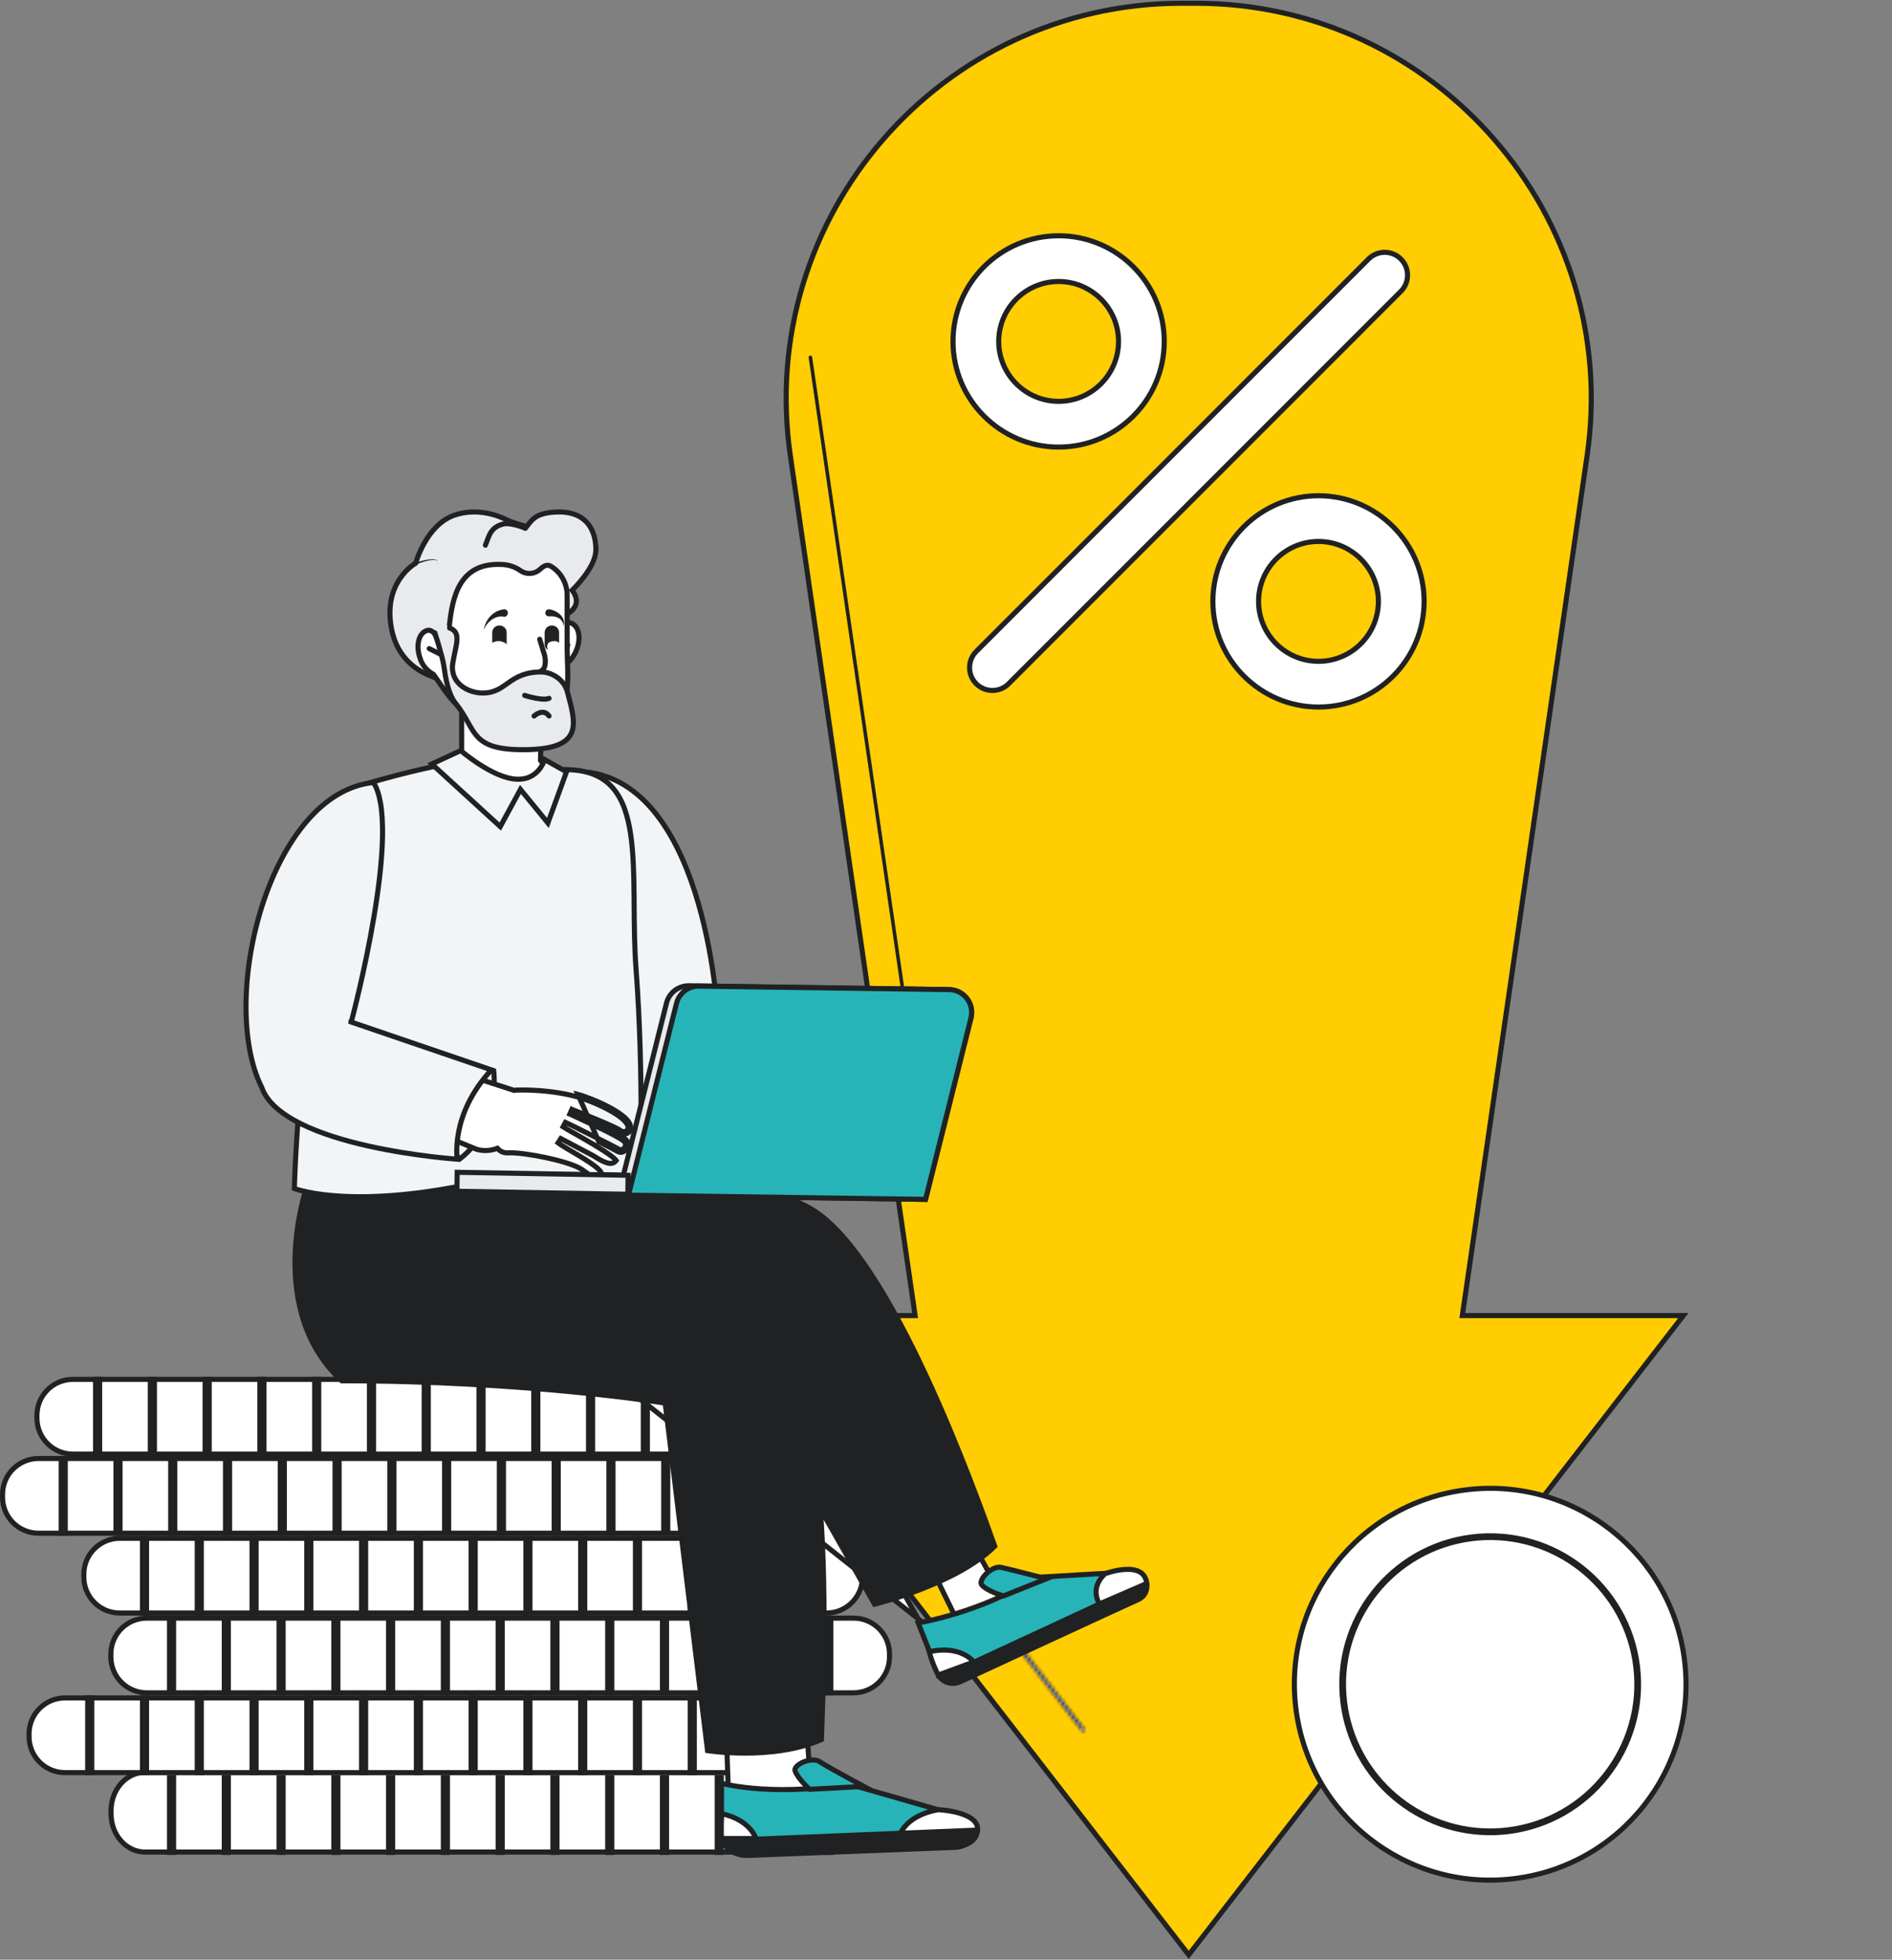 <?xml version="1.0" encoding="UTF-8"?> <svg xmlns="http://www.w3.org/2000/svg" width="558" height="578" viewBox="0 0 558 578" fill="none"><rect x="0" y="0" width="558" height="578" fill="#808080" stroke="none"/> <path d="M155.184 232.704C145.38 235.825 140.575 231.423 140.178 231.183C140.178 231.183 137.349 227.457 134.324 224.558C135.287 224.032 136.159 223.809 136.159 223.809V209.156C136.176 204.19 140.203 200.163 145.182 200.139H150.844C155.831 200.153 159.868 204.183 159.882 209.156L159.39 224.272C159.39 224.272 164.596 229.708 155.184 232.704Z" fill="white" stroke="#202123" stroke-width="1.5" stroke-linecap="round" stroke-linejoin="round"></path> <path d="M175.733 162.114C175.662 157.072 167.341 156.347 160.747 156.347C158.619 156.347 154.085 154.984 151.678 154.209C150.803 153.927 149.956 153.572 149.128 153.172C146.829 152.061 140.754 149.704 134.132 151.911C125.704 154.72 122.599 166.106 122.599 166.106C122.599 166.106 112.692 171.578 115.502 185.624C117.257 194.402 123.346 198.093 127.666 199.627C130.257 200.547 132.212 200.691 132.212 200.691C132.212 200.691 133.617 199.286 135.021 195.073C136.426 190.859 137.681 173.203 137.681 173.203C137.681 173.203 138.473 174.039 141.229 172.316C142.367 173.615 141.978 169.79 144.151 169.79C147.47 169.79 149.842 175.733 150.101 173.203C150.661 173.362 152.141 174.061 152.763 174.09C153.994 178.13 158.158 172.599 163.816 172.599C165.486 172.599 160.191 171.903 161.634 171.428C161.766 172.061 161.634 173.283 161.634 174.09C161.634 181.113 165.183 182.074 165.183 182.074C165.183 182.074 172.945 179.708 168.732 174.09C168.732 174.09 175.807 167.412 175.733 162.114Z" fill="#E8EAED" stroke="#202123" stroke-width="1.5" stroke-linecap="square"></path> <path d="M175.733 162.042C175.733 157.455 173.785 150.102 162.925 151.09C157.572 151.577 156.719 153.621 154.923 155.829C153.695 155.175 150.103 154.175 148.577 154.52C144.568 155.426 144.215 158.224 143.158 160.811" fill="#E8EAED"></path> <path d="M175.733 162.042C175.733 157.455 173.785 150.102 162.925 151.09C157.572 151.577 156.719 153.621 154.923 155.829C153.695 155.175 150.103 154.175 148.577 154.52C144.568 155.426 144.215 158.224 143.158 160.811" stroke="#202123" stroke-width="1.5" stroke-linecap="round" stroke-linejoin="round"></path> <path d="M169.937 191.927C168.428 195.467 165.346 197.555 163.051 196.591C160.755 195.626 160.15 192.015 161.641 188.475C163.132 184.935 166.232 182.846 168.528 183.81C170.823 184.775 171.456 188.386 169.937 191.927Z" fill="white" stroke="#202123" stroke-width="1.5" stroke-linecap="round" stroke-linejoin="round"></path> <path d="M167.451 190.2L166.347 192.409" stroke="#202123" stroke-width="1.5" stroke-linecap="round" stroke-linejoin="round"></path> <path d="M167.274 203.048C166.603 209.774 163.406 213.39 152.573 213.39C143.827 213.363 137.893 214.07 129.621 201.434L127.938 199.039L127.831 198.887C125.87 197.856 124.42 196.062 123.82 193.927C122.612 190.331 123.507 186.78 125.817 186C126.47 185.776 127.172 185.849 128.067 186.746L130.996 192.609C132.903 192.394 131.993 189.336 132.522 184.619V184.601C133.417 176.521 135.207 165.867 147.893 166.486C149.854 166.522 151.769 167.131 153.398 168.235C155.162 169.535 157.597 169.418 159.226 167.948C160.283 166.943 161.348 166.306 162.548 167.051C165.475 168.863 167.257 172.073 167.266 175.526V191.453C167.266 194.753 167.677 199.012 167.274 203.048Z" fill="white" stroke="#202123" stroke-width="1.5" stroke-linecap="round" stroke-linejoin="round"></path> <path d="M147.299 185.23C148.061 185.23 148.679 185.813 148.679 186.532V190.002C148.679 190.721 148.061 191.304 147.299 191.304C146.536 191.304 145.918 190.721 145.918 190.002V186.532C145.918 185.813 146.536 185.23 147.299 185.23Z" fill="#202123" stroke="#202123" stroke-width="1.5" stroke-linecap="round" stroke-linejoin="round"></path> <path d="M162.758 185.23C163.521 185.23 164.139 185.813 164.139 186.532V190.002C164.139 190.721 163.521 191.304 162.758 191.304C161.996 191.304 161.378 190.721 161.378 190.002V186.532C161.378 185.813 161.996 185.23 162.758 185.23Z" fill="#202123" stroke="#202123" stroke-width="1.5" stroke-linecap="round" stroke-linejoin="round"></path> <path d="M126.594 191.305L129.907 192.961" stroke="#202123" stroke-width="1.5" stroke-linecap="round" stroke-linejoin="round"></path> <path d="M159.17 188.544L160.616 193.277C160.616 193.277 161.538 197.049 159.521 197.93" stroke="#202123" stroke-width="1.5" stroke-linecap="round" stroke-linejoin="round"></path> <path d="M147.023 197.378C149.158 197.378 150.888 195.525 150.888 193.238C150.888 190.951 149.158 189.097 147.023 189.097C144.889 189.097 143.158 190.951 143.158 193.238C143.158 195.525 144.889 197.378 147.023 197.378Z" fill="white"></path> <path d="M166.347 193.237C166.347 195.524 165.135 197.378 163.64 197.378C162.145 197.378 163.428 195.162 162.286 193.194C160.208 189.613 162.145 189.097 163.64 189.097C165.135 189.097 166.347 190.95 166.347 193.237Z" fill="white"></path> <path d="M148.655 181.893C147.013 181.54 145.259 182.321 144.091 183.579C143.759 183.939 143.403 184.42 143.134 184.835C142.951 185.142 142.784 185.464 142.606 185.784C142.74 185.274 142.893 184.683 143.1 184.19C143.872 182.127 145.538 180.48 147.589 179.911C148.01 179.803 148.421 179.708 148.866 179.711C150.218 179.895 150.015 182.004 148.655 181.893H148.655Z" fill="#202123"></path> <path d="M162.225 179.744C164.585 180.217 167.036 182.212 166.169 184.68C166.17 182.541 164.036 181.584 162.086 181.795C160.304 181.934 160.469 179.394 162.225 179.744Z" fill="#202123"></path> <path d="M122.797 166.194C122.797 166.194 127.217 164.42 128.984 165.307Z" fill="#E8EAED"></path> <path d="M122.698 165.944C123.722 165.588 124.754 165.308 125.815 165.12C126.862 164.965 128.011 164.786 129.007 165.261C129.063 165.29 129.021 165.378 128.962 165.351C128.485 165.141 127.946 165.134 127.428 165.172C125.863 165.312 124.338 165.845 122.897 166.442C122.561 166.587 122.352 166.074 122.698 165.944Z" fill="#202123"></path> <path d="M161.739 207.092C164.022 207.893 166.947 204.657 166.239 206.969C164.768 211.777 160.87 213.147 152.462 213.147C145.117 213.125 140.589 215.218 134.283 207.494C132.05 204.759 130.688 201.412 130.402 197.894L129.907 193.843L131.676 188.543V184.127C131.73 184.409 134.328 190.31 133.444 195.61C132.462 201.493 139.767 205.655 142.286 207.093C148.475 210.626 151.526 203.512 161.739 207.093V207.092Z" fill="#E8EAED"></path> <path d="M132.598 185.23C136.2 186.483 134.433 190.197 133.55 195.524C132.57 201.438 137.966 204.403 142.383 204.403C149.503 204.403 149.958 198.188 159.674 198.188C162.092 198.188 166.237 199.891 167.358 204.134C169.813 213.43 172.364 220.94 154.871 221.115C138.377 221.28 140.688 215.233 134.389 207.47C132.158 204.721 131.396 199.925 130.901 196.412C130.502 193.589 128.251 186.646 128.251 186.646" fill="#E8EAED"></path> <path d="M132.598 185.23C136.2 186.483 134.433 190.197 133.55 195.524C132.57 201.438 137.966 204.403 142.383 204.403C149.503 204.403 149.958 198.188 159.674 198.188C162.092 198.188 166.237 199.891 167.358 204.134C169.813 213.43 172.364 220.94 154.871 221.115C138.377 221.28 140.688 215.233 134.389 207.47C132.158 204.721 131.396 199.925 130.901 196.412C130.502 193.589 128.251 186.646 128.251 186.646" stroke="#202123" stroke-width="1.5" stroke-linecap="round" stroke-linejoin="round"></path> <path d="M157.514 211.18C157.514 211.18 160.164 208.696 161.931 211.18Z" fill="#E8EAED"></path> <path d="M157.514 211.18C157.514 211.18 160.164 208.696 161.931 211.18" stroke="#202123" stroke-width="1.5" stroke-linecap="round" stroke-linejoin="round"></path> <path d="M154.753 205.108C154.753 205.108 160.136 206.834 161.93 205.971" stroke="#202123" stroke-width="1.5" stroke-linecap="round" stroke-linejoin="round"></path> <path d="M204.687 388.014L350.587 576.568L496.471 388.014H432.144H431.278L431.402 387.157L468.077 134.413C478.287 64.029 423.733 0.956 352.646 0.956H352.638H352.63H352.622H352.614H352.606H352.598H352.59H352.582H352.574H352.566H352.558H352.55H352.542H352.534H352.526H352.518H352.51H352.502H352.494H352.486H352.478H352.47H352.462H352.453H352.445H352.437H352.429H352.421H352.413H352.405H352.397H352.389H352.381H352.373H352.365H352.357H352.349H352.341H352.333H352.325H352.317H352.309H352.301H352.293H352.285H352.277H352.269H352.26H352.252H352.244H352.236H352.228H352.22H352.212H352.204H352.196H352.188H352.18H352.172H352.164H352.156H352.148H352.14H352.132H352.124H352.116H352.108H352.1H352.092H352.083H352.075H352.067H352.059H352.051H352.043H352.035H352.027H352.019H352.011H352.003H351.995H351.987H351.979H351.971H351.963H351.955H351.947H351.939H351.931H351.923H351.914H351.906H351.898H351.89H351.882H351.874H351.866H351.858H351.85H351.842H351.834H351.826H351.818H351.81H351.802H351.794H351.786H351.778H351.77H351.761H351.753H351.745H351.737H351.729H351.721H351.713H351.705H351.697H351.689H351.681H351.673H351.665H351.657H351.649H351.641H351.633H351.625H351.617H351.608H351.6H351.592H351.584H351.576H351.568H351.56H351.552H351.544H351.536H351.528H351.52H351.512H351.504H351.496H351.488H351.48H351.472H351.463H351.455H351.447H351.439H351.431H351.423H351.415H351.407H351.399H351.391H351.383H351.375H351.367H351.359H351.351H351.343H351.335H351.326H351.318H351.31H351.302H351.294H351.286H351.278H351.27H351.262H351.254H351.246H351.238H351.23H351.222H351.214H351.206H351.198H351.189H351.181H351.173H351.165H351.157H351.149H351.141H351.133H351.125H351.117H351.109H351.101H351.093H351.085H351.077H351.069H351.061H351.052H351.044H351.036H351.028H351.02H351.012H351.004H350.996H350.988H350.98H350.972H350.964H350.956H350.948H350.94H350.932H350.923H350.915H350.907H350.899H350.891H350.883H350.875H350.867H350.859H350.851H350.843H350.835H350.827H350.819H350.811H350.803H350.794H350.786H350.778H350.77H350.762H350.754H350.746H350.738H350.73H350.722H350.714H350.706H350.698H350.69H350.682H350.674H350.665H350.657H350.649H350.641H350.633H350.625H350.617H350.609H350.601H350.593H350.585H350.577H350.569H350.561H350.553H350.544H350.536H350.528H350.52H350.512H350.504H350.496H350.488H350.48H350.472H350.464H350.456H350.448H350.44H350.432H350.423H350.415H350.407H350.399H350.391H350.383H350.375H350.367H350.359H350.351H350.343H350.335H350.327H350.319H350.311H350.303H350.294H350.286H350.278H350.27H350.262H350.254H350.246H350.238H350.23H350.222H350.214H350.206H350.198H350.19H350.182H350.173H350.165H350.157H350.149H350.141H350.133H350.125H350.117H350.109H350.101H350.093H350.085H350.077H350.069H350.061H350.052H350.044H350.036H350.028H350.02H350.012H350.004H349.996H349.988H349.98H349.972H349.964H349.956H349.948H349.94H349.931H349.923H349.915H349.907H349.899H349.891H349.883H349.875H349.867H349.859H349.851H349.843H349.835H349.827H349.819H349.81H349.802H349.794H349.786H349.778H349.77H349.762H349.754H349.746H349.738H349.73H349.722H349.714H349.706H349.698H349.689H349.681H349.673H349.665H349.657H349.649H349.641H349.633H349.625H349.617H349.609H349.601H349.593H349.585H349.577H349.568H349.56H349.552H349.544H349.536H349.528H349.52H349.512H349.504H349.496H349.488H349.48H349.472H349.464H349.456H349.447H349.439H349.431H349.423H349.415H349.407H349.399H349.391H349.383H349.375H349.367H349.359H349.351H349.343H349.335H349.326H349.318H349.31H349.302H349.294H349.286H349.278H349.27H349.262H349.254H349.246H349.238H349.23H349.222H349.214H349.205H349.197H349.189H349.181H349.173H349.165H349.157H349.149H349.141H349.133H349.125H349.117H349.109H349.101H349.093H349.085H349.076H349.068H349.06H349.052H349.044H349.036H349.028H349.02H349.012H349.004H348.996H348.988H348.98H348.972H348.964H348.956H348.947H348.939H348.931H348.923H348.915H348.907H348.899H348.891H348.883H348.875H348.867H348.859H348.851H348.843H348.835H348.827H348.818H348.81H348.802H348.794H348.786H348.778H348.77H348.762H348.754H348.746H348.738H348.73H348.722H348.714H348.706H348.698H348.689H348.681H348.673H348.665H348.657H348.649H348.641H348.633H348.625H348.617H348.609H348.601H348.593H348.585H348.577H348.569H348.561H348.552H348.544H348.536H348.528H348.52C277.434 0.956 222.879 64.029 233.09 134.413L269.768 387.157L269.893 388.014H269.026H204.687Z" fill="#FFCD02" stroke="#202123" stroke-width="1.5"></path> <path d="M294.549 100.7C294.549 90.956 302.474 83.027 312.219 83.027C321.96 83.027 329.885 90.956 329.885 100.7C329.885 110.448 321.96 118.377 312.219 118.377C302.474 118.377 294.549 110.449 294.549 100.7ZM281.069 100.7C281.069 117.885 295.043 131.864 312.219 131.864C329.391 131.864 343.365 117.885 343.365 100.7C343.365 83.52 329.391 69.54 312.219 69.54C295.043 69.54 281.069 83.52 281.069 100.7Z" fill="white" stroke="#202123" stroke-width="1.5"></path> <path d="M371.19 177.376C371.19 167.628 379.115 159.699 388.856 159.699C398.6 159.699 406.525 167.628 406.525 177.376C406.525 187.12 398.601 195.053 388.856 195.053C379.114 195.053 371.19 187.12 371.19 177.376ZM357.709 177.376C357.709 194.556 371.684 208.536 388.856 208.536C406.032 208.536 420.006 194.556 420.006 177.376C420.006 160.195 406.032 146.215 388.856 146.215C371.684 146.215 357.709 160.195 357.709 177.376Z" fill="white" stroke="#202123" stroke-width="1.5"></path> <path d="M287.926 201.677C289.242 202.993 290.966 203.651 292.693 203.651C294.416 203.651 296.14 202.993 297.456 201.677L413.147 85.935C415.779 83.303 415.779 79.032 413.147 76.396C410.516 73.764 406.248 73.764 403.617 76.396L287.926 192.138C285.295 194.774 285.295 199.045 287.926 201.677Z" fill="white" stroke="#202123" stroke-width="1.5"></path> <mask id="path-28-inside-1_1_7615" fill="white"> <path d="M319.479 510.784C319.327 510.784 319.177 510.718 319.077 510.589L224.721 388.434C224.552 388.213 224.593 387.897 224.814 387.725C225.033 387.556 225.353 387.597 225.522 387.818L319.877 509.972C320.049 510.191 320.008 510.508 319.787 510.679C319.694 510.751 319.587 510.784 319.479 510.784Z"></path> </mask> <path d="M319.479 510.784C319.327 510.784 319.177 510.718 319.077 510.589L224.721 388.434C224.552 388.213 224.593 387.897 224.814 387.725C225.033 387.556 225.353 387.597 225.522 387.818L319.877 509.972C320.049 510.191 320.008 510.508 319.787 510.679C319.694 510.751 319.587 510.784 319.479 510.784Z" fill="white"></path> <path d="M319.077 510.589L317.893 511.51L317.89 511.506L319.077 510.589ZM224.721 388.434L223.534 389.351L223.529 389.345L224.721 388.434ZM224.814 387.725L223.896 386.539L223.898 386.537L224.814 387.725ZM225.522 387.818L224.334 388.735L224.33 388.728L225.522 387.818ZM319.877 509.972L318.696 510.897L318.69 510.889L319.877 509.972ZM319.787 510.679L320.705 511.866L320.701 511.869L319.787 510.679ZM319.479 512.284C318.892 512.284 318.294 512.025 317.893 511.51L320.261 509.668C320.06 509.41 319.762 509.284 319.479 509.284V512.284ZM317.89 511.506L223.534 389.351L225.909 387.518L320.264 509.672L317.89 511.506ZM223.529 389.345C222.861 388.47 223.021 387.216 223.896 386.539L225.732 388.911C226.165 388.577 226.244 387.956 225.914 387.524L223.529 389.345ZM223.898 386.537C224.772 385.863 226.037 386.022 226.714 386.908L224.33 388.728C224.668 389.171 225.295 389.249 225.731 388.913L223.898 386.537ZM226.709 386.901L321.064 509.056L318.69 510.889L224.335 388.735L226.709 386.901ZM321.058 509.048C321.748 509.929 321.577 511.191 320.705 511.866L318.869 509.493C318.44 509.825 318.349 510.454 318.696 510.897L321.058 509.048ZM320.701 511.869C320.336 512.149 319.904 512.284 319.479 512.284V509.284C319.269 509.284 319.052 509.352 318.872 509.49L320.701 511.869Z" fill="#202123" mask="url(#path-28-inside-1_1_7615)"></path> <path d="M269.752 316.499C269.498 316.499 269.274 316.313 269.237 316.056L238.494 105.46C238.452 105.176 238.649 104.914 238.935 104.872C239.221 104.83 239.487 105.026 239.529 105.31L270.272 315.906C270.311 316.19 270.114 316.452 269.828 316.494C269.804 316.499 269.779 316.499 269.752 316.499Z" fill="#202123"></path> <path d="M446.422 554.109L446.422 554.109C478.083 550.284 500.652 521.499 496.828 489.823C493.004 458.147 464.232 435.57 432.571 439.395C400.904 443.22 378.335 472.005 382.165 503.681L382.165 503.682C385.989 535.364 414.761 557.941 446.422 554.109Z" fill="white" stroke="#202123" stroke-width="1.5"></path> <path d="M434.304 453.783L434.305 453.783C435.556 453.634 436.791 453.538 438.027 453.496C460.213 452.724 479.737 469.118 482.445 491.561C485.309 515.26 468.369 536.86 444.685 539.724C443.433 539.878 442.192 539.975 440.962 540.017C418.776 540.784 399.251 524.395 396.543 501.946C393.68 478.253 410.619 456.647 434.304 453.783ZM440.978 540.506L440.98 540.506C442.224 540.465 443.48 540.367 444.738 540.217C468.692 537.322 485.827 515.465 482.931 491.506L482.931 491.506C480.039 467.541 458.196 450.4 434.241 453.295C410.292 456.19 393.161 478.042 396.053 502.007C398.793 524.706 418.54 541.287 440.978 540.506Z" fill="#E8EAED" stroke="#202123" stroke-width="1.5"></path> <path d="M43.299 499.287H251.73C257.586 499.287 262.335 494.537 262.335 488.676V487.857C262.335 481.997 257.587 477.251 251.73 477.251H43.299C37.443 477.251 32.695 481.997 32.695 487.857V488.676C32.695 494.537 37.443 499.287 43.299 499.287Z" fill="white" stroke="#202123" stroke-width="1.5"></path> <path d="M49.99 477.251V499.287H51.191V477.251H49.99Z" fill="#E8EAED" stroke="#202123" stroke-width="1.5"></path> <path d="M66.144 477.251V499.287H67.345V477.251H66.144Z" fill="#E8EAED" stroke="#202123" stroke-width="1.5"></path> <path d="M82.298 477.251V499.287H83.499V477.251H82.298Z" fill="#E8EAED" stroke="#202123" stroke-width="1.5"></path> <path d="M98.453 477.251V499.287H99.654V477.251H98.453Z" fill="#E8EAED" stroke="#202123" stroke-width="1.5"></path> <path d="M114.607 477.251V499.287H115.808V477.251H114.607Z" fill="#E8EAED" stroke="#202123" stroke-width="1.5"></path> <path d="M130.761 477.251V499.287H131.962V477.251H130.761Z" fill="#E8EAED" stroke="#202123" stroke-width="1.5"></path> <path d="M146.914 477.251V499.287H148.115V477.251H146.914Z" fill="#E8EAED" stroke="#202123" stroke-width="1.5"></path> <path d="M163.069 477.251V499.287H164.27V477.251H163.069Z" fill="#E8EAED" stroke="#202123" stroke-width="1.5"></path> <path d="M179.224 477.251V499.287H180.424V477.251H179.224Z" fill="#E8EAED" stroke="#202123" stroke-width="1.5"></path> <path d="M195.378 477.251V499.287H196.579V477.251H195.378Z" fill="#E8EAED" stroke="#202123" stroke-width="1.5"></path> <path d="M211.533 477.251V499.287H212.732V477.251H211.533Z" fill="#E8EAED" stroke="#202123" stroke-width="1.5"></path> <path d="M227.689 477.251V499.287H228.889V477.251H227.689Z" fill="#E8EAED" stroke="#202123" stroke-width="1.5"></path> <path d="M243.839 477.251V499.287H245.039V477.251H243.839Z" fill="#E8EAED" stroke="#202123" stroke-width="1.5"></path> <path d="M35.329 475.751H243.762C249.619 475.751 254.368 471.001 254.368 465.14V464.321C254.368 458.46 249.619 453.71 243.762 453.71H35.329C29.473 453.71 24.725 458.46 24.725 464.321V465.14C24.725 471.001 29.473 475.751 35.329 475.751Z" fill="white" stroke="#202123" stroke-width="1.5"></path> <path d="M42.019 453.71V475.751H43.219V453.71H42.019Z" fill="#E8EAED" stroke="#202123" stroke-width="1.5"></path> <path d="M58.174 453.71V475.751H59.375V453.71H58.174Z" fill="#E8EAED" stroke="#202123" stroke-width="1.5"></path> <path d="M74.328 453.71V475.751H75.528V453.71H74.328Z" fill="#E8EAED" stroke="#202123" stroke-width="1.5"></path> <path d="M90.481 453.71V475.751H91.682V453.71H90.481Z" fill="#E8EAED" stroke="#202123" stroke-width="1.5"></path> <path d="M106.636 453.71V475.751H107.837V453.71H106.636Z" fill="#E8EAED" stroke="#202123" stroke-width="1.5"></path> <path d="M122.791 453.71V475.751H123.991V453.71H122.791Z" fill="#E8EAED" stroke="#202123" stroke-width="1.5"></path> <path d="M138.944 453.71V475.751H140.145V453.71H138.944Z" fill="#E8EAED" stroke="#202123" stroke-width="1.5"></path> <path d="M155.1 453.71V475.751H156.3V453.71H155.1Z" fill="#E8EAED" stroke="#202123" stroke-width="1.5"></path> <path d="M171.254 453.71V475.751H172.455V453.71H171.254Z" fill="#E8EAED" stroke="#202123" stroke-width="1.5"></path> <path d="M187.408 453.71V475.751H188.609V453.71H187.408Z" fill="#E8EAED" stroke="#202123" stroke-width="1.5"></path> <path d="M203.564 453.71V475.751H204.764V453.71H203.564Z" fill="#E8EAED" stroke="#202123" stroke-width="1.5"></path> <path d="M219.715 453.71V475.751H220.915V453.71H219.715Z" fill="#E8EAED" stroke="#202123" stroke-width="1.5"></path> <path d="M235.872 453.71V475.751H237.072V453.71H235.872Z" fill="#E8EAED" stroke="#202123" stroke-width="1.5"></path> <path d="M42.758 546.25H240.241C245.69 546.25 250.25 541.267 250.25 534.935V534.065C250.25 527.733 245.69 522.75 240.241 522.75H42.758C37.309 522.75 32.75 527.733 32.75 534.065V534.935C32.75 541.267 37.309 546.25 42.758 546.25Z" fill="white" stroke="#202123" stroke-width="1.5"></path> <path d="M49.99 524.322V546.363H51.191V524.322H49.99Z" fill="#E8EAED" stroke="#202123" stroke-width="1.5"></path> <path d="M66.144 524.322V546.363H67.345V524.322H66.144Z" fill="#E8EAED" stroke="#202123" stroke-width="1.5"></path> <path d="M82.298 524.322V546.363H83.499V524.322H82.298Z" fill="#E8EAED" stroke="#202123" stroke-width="1.5"></path> <path d="M98.453 524.322V546.363H99.654V524.322H98.453Z" fill="#E8EAED" stroke="#202123" stroke-width="1.5"></path> <path d="M114.607 524.322V546.363H115.808V524.322H114.607Z" fill="#E8EAED" stroke="#202123" stroke-width="1.5"></path> <path d="M130.761 524.322V546.363H131.962V524.322H130.761Z" fill="#E8EAED" stroke="#202123" stroke-width="1.5"></path> <path d="M146.914 524.322V546.363H148.115V524.322H146.914Z" fill="#E8EAED" stroke="#202123" stroke-width="1.5"></path> <path d="M163.069 524.322V546.363H164.27V524.322H163.069Z" fill="#E8EAED" stroke="#202123" stroke-width="1.5"></path> <path d="M179.224 524.322V546.363H180.424V524.322H179.224Z" fill="#E8EAED" stroke="#202123" stroke-width="1.5"></path> <path d="M195.378 524.322V546.363H196.579V524.322H195.378Z" fill="#E8EAED" stroke="#202123" stroke-width="1.5"></path> <path d="M211.533 524.322V546.363H212.732V524.322H211.533Z" fill="#E8EAED" stroke="#202123" stroke-width="1.5"></path> <path d="M227.689 524.322V546.363H228.889V524.322H227.689Z" fill="#E8EAED" stroke="#202123" stroke-width="1.5"></path> <path d="M243.839 524.322V546.363H245.039V524.322H243.839Z" fill="#E8EAED" stroke="#202123" stroke-width="1.5"></path> <path d="M19.175 522.823H227.606C233.462 522.823 238.211 518.073 238.211 512.213V511.398C238.211 505.538 233.462 500.787 227.606 500.787H19.175C13.319 500.787 8.571 505.538 8.571 511.398V512.213C8.571 518.073 13.319 522.823 19.175 522.823Z" fill="white" stroke="#202123" stroke-width="1.5"></path> <path d="M25.865 500.787V522.823H27.066V500.787H25.865Z" fill="#E8EAED" stroke="#202123" stroke-width="1.5"></path> <path d="M42.019 500.787V522.823H43.219V500.787H42.019Z" fill="#E8EAED" stroke="#202123" stroke-width="1.5"></path> <path d="M58.174 500.787V522.823H59.375V500.787H58.174Z" fill="#E8EAED" stroke="#202123" stroke-width="1.5"></path> <path d="M74.328 500.787V522.823H75.528V500.787H74.328Z" fill="#E8EAED" stroke="#202123" stroke-width="1.5"></path> <path d="M90.481 500.787V522.823H91.682V500.787H90.481Z" fill="#E8EAED" stroke="#202123" stroke-width="1.5"></path> <path d="M106.636 500.787V522.823H107.837V500.787H106.636Z" fill="#E8EAED" stroke="#202123" stroke-width="1.5"></path> <path d="M122.791 500.787V522.823H123.991V500.787H122.791Z" fill="#E8EAED" stroke="#202123" stroke-width="1.5"></path> <path d="M138.944 500.787V522.823H140.145V500.787H138.944Z" fill="#E8EAED" stroke="#202123" stroke-width="1.5"></path> <path d="M155.1 500.787V522.823H156.3V500.787H155.1Z" fill="#E8EAED" stroke="#202123" stroke-width="1.5"></path> <path d="M171.254 500.787V522.823H172.455V500.787H171.254Z" fill="#E8EAED" stroke="#202123" stroke-width="1.5"></path> <path d="M187.408 500.787V522.823H188.609V500.787H187.408Z" fill="#E8EAED" stroke="#202123" stroke-width="1.5"></path> <path d="M203.564 500.787V522.823H204.764V500.787H203.564Z" fill="#E8EAED" stroke="#202123" stroke-width="1.5"></path> <path d="M219.715 500.787V522.823H220.915V500.787H219.715Z" fill="#E8EAED" stroke="#202123" stroke-width="1.5"></path> <path d="M11.354 452.209H219.785C225.642 452.209 230.39 447.463 230.39 441.604V440.784C230.39 434.924 225.642 430.173 219.785 430.173H11.354C5.498 430.173 0.75 434.924 0.75 440.784V441.604C0.75 447.463 5.497 452.209 11.354 452.209Z" fill="white" stroke="#202123" stroke-width="1.5"></path> <path d="M18.044 430.173V452.209H19.244V430.173H18.044Z" fill="#E8EAED" stroke="#202123" stroke-width="1.5"></path> <path d="M34.2 430.173V452.209H35.401V430.173H34.2Z" fill="#E8EAED" stroke="#202123" stroke-width="1.5"></path> <path d="M50.353 430.173V452.209H51.554V430.173H50.353Z" fill="#E8EAED" stroke="#202123" stroke-width="1.5"></path> <path d="M66.507 430.173V452.209H67.708V430.173H66.507Z" fill="#E8EAED" stroke="#202123" stroke-width="1.5"></path> <path d="M82.662 430.173V452.209H83.862V430.173H82.662Z" fill="#E8EAED" stroke="#202123" stroke-width="1.5"></path> <path d="M98.816 430.173V452.209H100.017V430.173H98.816Z" fill="#E8EAED" stroke="#202123" stroke-width="1.5"></path> <path d="M114.969 430.173V452.209H116.17V430.173H114.969Z" fill="#E8EAED" stroke="#202123" stroke-width="1.5"></path> <path d="M131.124 430.173V452.209H132.325V430.173H131.124Z" fill="#E8EAED" stroke="#202123" stroke-width="1.5"></path> <path d="M147.278 430.173V452.209H148.479V430.173H147.278Z" fill="#E8EAED" stroke="#202123" stroke-width="1.5"></path> <path d="M163.433 430.173V452.209H164.634V430.173H163.433Z" fill="#E8EAED" stroke="#202123" stroke-width="1.5"></path> <path d="M179.588 430.173V452.209H180.789V430.173H179.588Z" fill="#E8EAED" stroke="#202123" stroke-width="1.5"></path> <path d="M195.741 430.173V452.209H196.941V430.173H195.741Z" fill="#E8EAED" stroke="#202123" stroke-width="1.5"></path> <path d="M211.894 430.173V452.209H213.094V430.173H211.894Z" fill="#E8EAED" stroke="#202123" stroke-width="1.5"></path> <path d="M21.497 428.874H229.928C235.785 428.874 240.534 424.124 240.534 418.263V417.449C240.534 411.589 235.785 406.838 229.928 406.838H21.497C15.641 406.838 10.893 411.589 10.893 417.449V418.263C10.893 424.124 15.641 428.874 21.497 428.874Z" fill="white" stroke="#202123" stroke-width="1.5"></path> <path d="M28.186 406.838V428.874H29.387V406.838H28.186Z" fill="#E8EAED" stroke="#202123" stroke-width="1.5"></path> <path d="M44.341 406.838V428.874H45.542V406.838H44.341Z" fill="#E8EAED" stroke="#202123" stroke-width="1.5"></path> <path d="M60.494 406.838V428.874H61.695V406.838H60.494Z" fill="#E8EAED" stroke="#202123" stroke-width="1.5"></path> <path d="M76.65 406.838V428.874H77.851V406.838H76.65Z" fill="#E8EAED" stroke="#202123" stroke-width="1.5"></path> <path d="M92.804 406.838V428.874H94.005V406.838H92.804Z" fill="#E8EAED" stroke="#202123" stroke-width="1.5"></path> <path d="M108.958 406.838V428.874H110.159V406.838H108.958Z" fill="#E8EAED" stroke="#202123" stroke-width="1.5"></path> <path d="M125.112 406.838V428.874H126.313V406.838H125.112Z" fill="#E8EAED" stroke="#202123" stroke-width="1.5"></path> <path d="M141.266 406.838V428.874H142.467V406.838H141.266Z" fill="#E8EAED" stroke="#202123" stroke-width="1.5"></path> <path d="M157.421 406.838V428.874H158.621V406.838H157.421Z" fill="#E8EAED" stroke="#202123" stroke-width="1.5"></path> <path d="M173.574 406.838V428.874H174.775V406.838H173.574Z" fill="#E8EAED" stroke="#202123" stroke-width="1.5"></path> <path d="M189.729 406.838V428.874H190.93V406.838H189.729Z" fill="#E8EAED" stroke="#202123" stroke-width="1.5"></path> <path d="M205.886 406.838V428.874H207.085V406.838H205.886Z" fill="#E8EAED" stroke="#202123" stroke-width="1.5"></path> <path d="M222.037 406.838V428.874H223.237V406.838H222.037Z" fill="#E8EAED" stroke="#202123" stroke-width="1.5"></path> <path d="M289.104 491.946L289.102 491.947C286.406 492.603 283.819 492.56 281.578 491.755C279.347 490.953 277.412 489.381 276.021 486.887L276.021 486.887L220.12 386.795L219.871 386.35L219.366 386.418L140.203 396.985C133.39 397.892 127.129 393.104 126.22 386.29C125.311 379.469 130.095 373.21 136.911 372.298C136.911 372.298 136.911 372.298 136.911 372.298M289.104 491.946L136.812 371.555L136.911 372.298M289.104 491.946C289.584 491.831 290.143 491.589 290.742 491.282C291.178 491.058 291.605 490.816 292.019 490.581C292.173 490.494 292.325 490.407 292.475 490.324L292.475 490.323C295.527 488.618 297.668 486.19 298.636 483.478C299.6 480.778 299.424 477.741 297.748 474.739L237.477 366.813L238.132 366.447L237.477 366.813C234.985 362.352 230.027 359.869 224.964 360.543L289.104 491.946ZM136.911 372.298L224.963 360.543L136.911 372.298Z" fill="white" stroke="#202123" stroke-width="1.5"></path> <path d="M213.2 396.004L213.151 395.255L213.619 395.225L213.852 395.633L257.937 473.145C258.09 473.106 258.273 473.059 258.484 473.004C259.19 472.818 260.214 472.54 261.48 472.169C264.011 471.427 267.505 470.316 271.352 468.839C278.925 465.931 287.763 461.644 293.374 456.037L293.356 455.989C290.308 447.484 282.84 426.646 273.242 406C268.347 395.472 262.905 385.011 257.222 376.269C251.526 367.508 245.638 360.554 239.873 356.951L239.873 356.951C231.196 351.526 218.475 349.623 204.15 348.994C197.005 348.681 189.498 348.684 181.942 348.711C181.358 348.713 180.774 348.715 180.19 348.717C173.218 348.743 166.224 348.769 159.481 348.563C149.769 348.267 134.726 348.661 122.094 349.131C115.781 349.365 110.077 349.619 105.951 349.813C103.888 349.91 102.219 349.993 101.067 350.051C100.58 350.076 100.186 350.096 99.892 350.111C99.86 350.355 99.821 350.67 99.779 351.049C99.669 352.039 99.541 353.466 99.47 355.203C99.329 358.679 99.416 363.38 100.326 368.298C102.149 378.145 107.223 388.703 120.199 392.277C133.456 395.926 156.652 396.682 176.624 396.513C186.591 396.428 195.724 396.114 202.366 395.82C205.686 395.674 208.383 395.533 210.25 395.428C211.183 395.376 211.909 395.332 212.401 395.302C212.647 395.287 212.835 395.276 212.961 395.268L213.103 395.258L213.139 395.256L213.148 395.256L213.15 395.255C213.15 395.255 213.151 395.255 213.2 396.004Z" fill="#202123" stroke="#202123" stroke-width="1.5"></path> <path d="M277.203 494.281L277.204 494.282C277.601 494.771 278.076 495.17 278.601 495.479C279.91 496.233 281.509 496.377 282.947 495.732C282.947 495.732 282.948 495.732 282.949 495.732L335.764 471.725L335.768 471.724C337.386 470.999 338.196 469.522 338.25 467.973L338.251 467.971C338.269 467.501 338.214 467.026 338.088 466.564L338.087 466.56C337.726 465.218 336.774 464.034 335.258 463.497L305.619 465.236C297.336 470.569 288.437 473.961 281.606 476.022C278.165 477.06 275.242 477.762 273.177 478.205C272.174 478.42 271.373 478.574 270.813 478.676L273.837 486.368L273.837 486.368L276.41 492.913C276.41 492.914 276.411 492.914 276.411 492.914C276.615 493.43 276.882 493.888 277.203 494.281Z" fill="#27B4B8" stroke="#202123" stroke-width="1.5"></path> <path d="M289.528 467.433L289.529 467.434C289.887 467.871 290.46 468.31 291.171 468.728C291.873 469.141 292.664 469.507 293.415 469.814C294.165 470.12 294.864 470.362 295.375 470.527C295.618 470.605 295.818 470.666 295.96 470.708L308.608 465.649C307.412 465.337 305.84 464.928 304.18 464.501C300.658 463.594 296.765 462.609 295.195 462.274C294.613 462.15 293.875 462.271 293.07 462.632C292.275 462.989 291.482 463.551 290.826 464.2C290.166 464.853 289.686 465.554 289.466 466.168C289.246 466.781 289.319 467.178 289.528 467.433Z" fill="#27B4B8" stroke="#202123" stroke-width="1.5"></path> <path d="M338.033 466.693L277.262 494.888C278.794 496.464 281.128 496.945 283.093 496.066C283.094 496.065 283.096 496.065 283.097 496.064L335.371 471.841C335.39 471.83 335.415 471.818 335.445 471.805C335.447 471.804 335.45 471.803 335.452 471.802C337.679 470.776 338.354 468.556 338.033 466.693Z" fill="#202123" stroke="#202123" stroke-width="1.5"></path> <path d="M325.902 464.151C323.336 466.591 323.053 468.918 323.346 470.612C323.498 471.494 323.813 472.232 324.091 472.751C324.154 472.868 324.215 472.973 324.27 473.065L338.206 467.027C337.996 465.308 337.247 464.311 336.285 463.716C335.18 463.033 333.684 462.814 332.09 462.874C330.511 462.934 328.93 463.263 327.733 463.584C327.137 463.743 326.642 463.899 326.297 464.014C326.126 464.071 325.993 464.118 325.902 464.151Z" fill="white" stroke="#202123" stroke-width="1.5"></path> <path d="M276.668 493.997C276.677 494.016 276.687 494.034 276.696 494.052L287.239 490.165C284.791 487.526 281.56 486.749 278.78 486.676C277.262 486.637 275.901 486.808 274.919 486.991C274.579 487.054 274.285 487.118 274.047 487.175C274.577 489.183 275.266 490.959 275.848 492.274C276.172 493.007 276.461 493.595 276.668 493.997Z" fill="white" stroke="#202123" stroke-width="1.5"></path> <path d="M225.036 544.893L225.036 544.893C225.529 544.963 226.164 544.944 226.862 544.881C227.395 544.832 227.928 544.761 228.43 544.694C228.581 544.674 228.729 544.654 228.873 544.635C232.333 544.171 235.197 542.7 237.078 540.534C238.95 538.378 239.89 535.487 239.436 532.078L239.433 532.054L239.431 532.03L231.253 412.076C231.098 410.968 230.339 409.675 229.071 408.294C227.811 406.922 226.123 405.544 224.273 404.277C220.561 401.732 216.32 399.716 213.81 399.091L213.81 399.09L127.622 377.567C120.952 375.902 114.197 379.961 112.533 386.632C110.873 393.288 114.901 400.023 121.535 401.714L210.059 408.682L210.727 408.734L210.75 409.404L214.74 526.437C215.133 529.357 216.411 533.843 218.29 537.692C219.233 539.622 220.311 541.359 221.478 542.651C222.654 543.951 223.854 544.728 225.036 544.893Z" fill="white" stroke="#202123" stroke-width="1.5"></path> <path d="M195.5 414.5L195.62 413.759L196.176 413.85L196.245 414.409L208.675 516.343C208.769 516.356 208.874 516.371 208.99 516.386C209.559 516.463 210.391 516.565 211.436 516.667C213.529 516.872 216.475 517.075 219.883 517.068C226.585 517.056 235.009 516.234 242.251 513.077C242.282 512.177 242.32 511.14 242.362 509.98C242.745 499.516 243.494 479.022 242.665 457.964C242.196 446.06 241.223 433.995 239.399 423.475C237.571 412.931 234.902 404.034 231.097 398.394L231.097 398.394C228.985 395.262 225.028 391.167 219.865 386.65C214.714 382.142 208.403 377.249 201.623 372.52C188.091 363.081 172.758 354.345 161.083 350.614L89.988 351.65C89.909 351.908 89.804 352.262 89.681 352.703C89.398 353.718 89.019 355.196 88.634 357.036C87.865 360.717 87.08 365.84 87.013 371.606C86.879 383.079 89.587 396.995 100.79 407.25C128.196 407.261 151.863 408.882 168.697 410.503C177.144 411.317 183.872 412.13 188.489 412.741C190.798 413.046 192.579 413.3 193.784 413.479C194.386 413.568 194.844 413.638 195.153 413.686C195.307 413.71 195.423 413.728 195.501 413.74L195.59 413.755L195.612 413.758L195.618 413.759L195.62 413.759C195.62 413.759 195.62 413.759 195.5 414.5Z" fill="#202123" stroke="#202123" stroke-width="1.5"></path> <path d="M212.801 525.977L212.777 534.19L212.777 534.19L212.75 541.221C212.75 541.222 212.75 541.222 212.75 541.223C212.75 541.748 212.851 542.252 213.038 542.728C213.278 543.316 213.647 543.861 214.128 544.341L214.129 544.341C215.334 545.542 217.248 546.322 219.393 546.245L219.398 546.245L282.853 544.338C282.854 544.338 282.854 544.338 282.855 544.338C285.287 544.251 286.977 543.095 287.751 541.703L287.751 541.703L287.757 541.692C287.995 541.279 288.146 540.829 288.213 540.372C288.403 539.067 287.872 537.617 286.249 536.526L250.541 526.25C238.277 528.161 228.637 528.04 222.044 527.434C218.733 527.13 216.191 526.704 214.471 526.353C213.781 526.211 213.223 526.082 212.801 525.977Z" fill="#27B4B8" stroke="#202123" stroke-width="1.5"></path> <path d="M241.644 519.546L241.643 519.546C241.149 519.216 240.42 519.057 239.539 519.096C238.669 519.135 237.726 519.365 236.878 519.726C236.023 520.091 235.319 520.566 234.889 521.055C234.458 521.544 234.38 521.941 234.481 522.256C234.849 523.404 235.927 524.803 237.003 525.974C237.527 526.545 238.026 527.037 238.395 527.387C238.544 527.528 238.671 527.645 238.77 527.735L254.775 526.892C253.579 526.25 252.042 525.421 250.435 524.546C246.929 522.635 243.031 520.471 241.644 519.546Z" fill="#27B4B8" stroke="#202123" stroke-width="1.5"></path> <path d="M219.783 542.586L212.887 542.877C214.089 545.55 217.148 547.365 220.579 547.244C220.58 547.244 220.58 547.244 220.58 547.244L246.025 546.253L246.054 547.002L246.025 546.253L281.544 544.87L281.558 544.87H281.573H281.587C282.959 544.807 284.097 544.465 285.022 543.948L285.03 543.943C286.831 542.964 287.88 541.325 288.194 539.762L286.985 539.815L286.983 539.815L265.641 540.695L265.641 540.695L248.771 541.393L248.771 541.393L244.482 541.569L244.482 541.569L228.795 542.215L228.779 542.215H228.764H228.756L219.784 542.586L219.783 542.586Z" fill="#202123" stroke="#202123" stroke-width="1.5"></path> <path d="M267.092 538.473C266.326 539.327 265.861 540.122 265.588 540.705L288.296 539.775C288.403 538.592 287.953 537.675 287.16 536.917C286.206 536.005 284.753 535.329 283.162 534.842C281.586 534.359 279.951 534.085 278.702 533.932C278.079 533.855 277.557 533.809 277.191 533.783C277.009 533.769 276.866 533.761 276.769 533.756C276.744 533.755 276.723 533.753 276.704 533.753C271.516 534.695 268.654 536.732 267.092 538.473Z" fill="white" stroke="#202123" stroke-width="1.5"></path> <path d="M222.956 542.26C221.763 539.244 219.289 537.412 216.946 536.309C215.661 535.705 214.438 535.331 213.535 535.109C213.284 535.047 213.059 534.997 212.865 534.958C212.71 537.391 212.694 539.317 212.719 540.667C212.732 541.348 212.756 541.881 212.778 542.26H222.956Z" fill="white" stroke="#202123" stroke-width="1.5"></path> <path d="M170.078 324.291L170.078 324.291C171.271 326.316 173.461 328.263 176.472 330.112C179.472 331.954 183.23 333.663 187.483 335.239C195.989 338.39 206.395 340.976 216.509 343.023C226.618 345.07 236.41 346.574 243.676 347.566C247.309 348.062 250.309 348.43 252.4 348.674C253.298 348.779 254.028 348.861 254.569 348.92C254.515 348.709 254.457 348.468 254.396 348.199C254.133 347.027 253.823 345.317 253.633 343.142C253.26 338.893 253.341 332.87 255.102 325.623C254.975 325.541 254.822 325.441 254.643 325.326C254.052 324.945 253.18 324.388 252.061 323.688C249.822 322.289 246.593 320.318 242.637 318.035C234.724 313.467 223.909 307.653 212.293 302.661L211.857 302.474L211.839 302L212.589 301.972C211.839 302 211.839 302 211.839 302L211.839 301.998L211.839 301.989L211.837 301.952C211.836 301.92 211.834 301.871 211.831 301.805C211.825 301.675 211.815 301.48 211.801 301.225C211.773 300.715 211.727 299.965 211.655 299.008C211.512 297.093 211.267 294.349 210.859 291.04C210.044 284.42 208.579 275.55 205.984 266.536C203.387 257.514 199.67 248.391 194.372 241.233C189.22 234.272 182.606 229.208 174.091 227.845C174.08 227.9 174.068 227.958 174.055 228.02C173.939 228.587 173.771 229.422 173.561 230.492C173.141 232.634 172.554 235.717 171.888 239.481C170.556 247.012 168.906 257.265 167.638 268.161C166.369 279.061 165.484 290.585 165.673 300.665C165.863 310.786 167.138 319.3 170.078 324.291Z" fill="#F2F4F6" stroke="#202123" stroke-width="1.5"></path> <path d="M188.392 346.965C188.535 346.977 188.666 346.987 188.784 346.997C188.789 346.834 188.796 346.646 188.803 346.434C188.832 345.551 188.871 344.253 188.91 342.595C188.988 339.278 189.068 334.52 189.071 328.759C189.079 317.236 188.785 301.706 187.579 285.671C187.115 279.506 187.07 273.25 187.026 267.254C187.017 266.05 187.009 264.857 186.997 263.677C186.925 256.597 186.734 250.005 185.721 244.399C184.707 238.79 182.887 234.276 179.642 231.261C176.457 228.301 171.785 226.682 164.814 227.05C164.688 227.156 164.505 227.305 164.269 227.488C163.79 227.859 163.09 228.367 162.196 228.924C160.412 230.036 157.844 231.352 154.717 232.157C148.487 233.761 140.11 233.313 131.404 225.405C131.373 225.41 131.341 225.416 131.306 225.423C131.002 225.478 130.549 225.563 129.956 225.679C128.77 225.911 127.026 226.27 124.797 226.776C120.41 227.77 114.148 229.331 106.579 231.609C97.298 257.671 92.354 287.459 89.731 310.792C88.414 322.507 87.684 332.585 87.282 339.733C87.082 343.307 86.963 346.149 86.895 348.095C86.861 349.069 86.839 349.818 86.826 350.324C86.824 350.409 86.822 350.488 86.821 350.559C86.876 350.578 86.937 350.599 87.002 350.62C87.458 350.772 88.156 350.984 89.104 351.219C91.002 351.69 93.905 352.254 97.892 352.612C105.864 353.328 118.173 353.219 135.434 349.884L135.576 350.62L135.434 349.884C149.474 347.171 163.006 346.468 173.022 346.441C178.032 346.428 182.167 346.584 185.051 346.744C186.493 346.824 187.622 346.905 188.392 346.965Z" fill="#F2F4F6" stroke="#202123" stroke-width="1.5"></path> <path d="M127.339 225.326L147.544 243.799L152.958 233.814L153.49 232.832L154.198 233.696L161.584 242.725L167.077 227.653L160.628 224.027C160.616 224.062 160.604 224.098 160.591 224.134C160.367 224.765 159.997 225.609 159.409 226.456C158.219 228.169 156.134 229.881 152.674 229.83C150.787 229.803 148.767 229.214 146.83 228.386C144.886 227.555 142.981 226.462 141.31 225.382C139.639 224.3 138.19 223.223 137.16 222.417C136.645 222.014 136.233 221.677 135.95 221.441C135.925 221.42 135.902 221.401 135.879 221.382L127.339 225.326Z" fill="#F2F4F6" stroke="#202123" stroke-width="1.5"></path> <path d="M135.637 341.699C135.661 341.719 135.684 341.738 135.706 341.756C141.826 336.943 144.306 330.461 145.244 325.088C145.724 322.336 145.797 319.888 145.75 318.129C145.727 317.25 145.673 316.545 145.626 316.063C145.619 315.988 145.612 315.918 145.605 315.855C138.48 314.528 132.978 313.943 128.803 313.929C124.507 313.914 121.697 314.504 119.976 315.44C118.315 316.344 117.664 317.566 117.63 319.005C117.593 320.521 118.241 322.357 119.407 324.384C121.731 328.421 125.897 332.847 129.528 336.294C131.336 338.009 132.996 339.469 134.204 340.499C134.808 341.014 135.298 341.421 135.637 341.699Z" fill="#F2F4F6" stroke="#202123" stroke-width="1.5"></path> <path d="M181.987 339.538L182.384 338.902C183.054 339.319 183.757 339.077 184.191 338.465C184.627 337.852 184.621 337.109 184.014 336.62L184.001 336.61L183.989 336.599C183.496 336.165 182.452 335.528 181.041 334.774C179.654 334.032 177.981 333.211 176.285 332.406C174.557 331.587 172.788 330.777 171.292 330.091C169.88 329.445 168.711 328.909 168.05 328.583L168.66 327.214C168.833 327.283 169.069 327.376 169.355 327.49C170.741 328.039 173.325 329.063 175.886 330.127C177.431 330.769 178.974 331.428 180.244 332.008C181.487 332.576 182.544 333.102 183.058 333.474L183.068 333.482L183.078 333.489C183.702 333.973 184.602 333.848 185.068 333.22C185.265 332.871 185.296 332.525 185.19 332.144C185.074 331.727 184.786 331.247 184.301 330.716C183.329 329.651 181.734 328.557 179.89 327.538C176.215 325.505 171.818 323.907 170.249 323.505L170.249 323.505L170.235 323.502C164.731 321.979 158.046 321.35 152.302 321.509C152.129 321.521 151.965 321.542 151.813 321.57L151.627 321.603L151.447 321.545L92.268 302.34L91.517 302.096L91.799 301.359L106.799 262.232L106.826 262.163L106.865 262.101C109.677 257.624 108.324 251.711 103.843 248.9L103.842 248.9C99.391 246.103 93.527 247.42 90.692 251.83L77.235 300.754L77.205 300.86L77.147 300.954C75.538 303.516 75.235 306.689 76.329 309.51L76.329 309.51C77.422 312.331 79.784 314.468 82.7 315.277L82.743 315.289L82.784 315.306L140.636 339.004C142.559 339.53 144.503 339.43 146.256 338.829L146.708 338.674L147.04 339.018C147.695 339.698 148.737 340.158 150.301 340.009L150.334 340.006L150.367 340.006C152.776 339.987 156.873 340.558 160.853 341.4C164.82 342.239 168.811 343.377 170.968 344.544L170.61 345.204L170.968 344.544C171.407 344.782 171.903 345.136 172.385 345.481L172.414 345.501L171.98 346.109L172.414 345.501C172.601 345.635 172.779 345.766 172.954 345.896C173.246 346.111 173.529 346.321 173.835 346.525C174.31 346.843 174.747 347.083 175.155 347.205C175.548 347.323 175.886 347.323 176.206 347.194C176.535 347.061 176.935 346.755 177.373 346.088C177.379 346.079 177.382 346.075 177.381 346.054C177.38 346.023 177.369 345.951 177.309 345.828C177.184 345.571 176.913 345.228 176.468 344.808C175.588 343.977 174.225 343.022 172.683 342.045C171.374 341.215 169.97 340.39 168.677 339.629C168.457 339.499 168.239 339.371 168.025 339.245C166.587 338.397 165.301 337.626 164.588 337.071L165.399 335.816L174.916 340.836L174.939 340.847L174.96 340.861C175.072 340.929 175.184 340.999 175.298 341.07C176.467 341.795 177.746 342.587 178.953 342.947C179.603 343.141 180.16 343.186 180.624 343.069C181.01 342.972 181.386 342.75 181.729 342.296C181.697 342.249 181.652 342.189 181.588 342.116C181.323 341.809 180.87 341.41 180.246 340.937C179.01 340 177.239 338.871 175.341 337.73C173.448 336.591 171.45 335.454 169.766 334.498L169.486 334.338C167.943 333.462 166.67 332.74 166.068 332.347L166.782 331.033C167.431 331.322 171.039 333.105 174.603 334.894C178.151 336.674 181.763 338.513 182.386 338.903L181.987 339.538ZM181.987 339.538C181.534 339.254 179.276 338.092 176.613 336.746L170.435 322.779C173.702 323.616 188.262 329.265 185.699 333.628C185.211 334.317 184.393 334.628 183.615 334.51C183.333 334.336 183.026 334.157 182.702 333.974C182.701 333.973 182.699 333.972 182.698 333.972C182.396 333.801 182.078 333.627 181.749 333.451C180.33 332.692 178.632 331.859 176.927 331.051C175.145 330.206 173.372 329.394 171.888 328.715C170.506 328.082 169.374 327.564 168.714 327.238L168.382 327.91L168.104 328.607C168.28 328.677 168.518 328.771 168.806 328.886C170.195 329.436 172.763 330.453 175.31 331.512C176.849 332.151 178.373 332.803 179.621 333.373C180.886 333.951 181.793 334.413 182.17 334.683C182.527 334.957 182.927 335.136 183.341 335.222C183.826 335.525 184.217 335.8 184.485 336.036C186.477 337.642 184.173 340.899 181.987 339.538Z" fill="white" stroke="#202123" stroke-width="1.5"></path> <path d="M133.478 341.785C134.016 341.832 134.467 341.869 134.821 341.896C134.779 341.5 134.738 340.988 134.717 340.375C134.663 338.824 134.735 336.621 135.234 333.982C136.194 328.913 138.726 322.255 144.931 315.551L104.243 301.667L103.58 301.441L103.761 300.763L104.485 300.957C103.761 300.763 103.761 300.763 103.761 300.763L103.762 300.761L103.764 300.753L103.772 300.722L103.804 300.599C103.833 300.49 103.876 300.327 103.932 300.114C104.042 299.688 104.204 299.061 104.406 298.258C104.811 296.652 105.379 294.342 106.03 291.529C107.334 285.902 108.973 278.267 110.315 270.23C111.658 262.188 112.7 253.767 112.818 246.559C112.877 242.955 112.704 239.675 112.23 236.908C111.789 234.337 111.097 232.264 110.133 230.788C102.639 231.565 96.043 235.773 90.533 242.156C84.915 248.664 80.465 257.391 77.395 266.887C74.327 276.378 72.651 286.601 72.557 296.075C72.463 305.559 73.955 314.233 77.171 320.665L77.192 320.707L77.208 320.753C78.715 325.065 82.991 328.606 88.792 331.479C94.565 334.338 101.698 336.462 108.669 338.02C115.634 339.577 122.404 340.563 127.435 341.16C129.95 341.458 132.029 341.659 133.478 341.785Z" fill="#F2F4F6" stroke="#202123" stroke-width="1.5"></path> <path d="M286.36 300.256L286.36 300.256C287.419 296.038 284.267 291.943 279.928 291.877C279.928 291.877 279.928 291.877 279.928 291.877L203.207 290.747C203.207 290.747 203.207 290.747 203.207 290.747C200.077 290.705 197.33 292.814 196.569 295.849L182.916 350.356L182.916 350.356L182.401 352.412L272.964 353.745L286.36 300.256Z" fill="#E8EAED" stroke="#202123" stroke-width="1.5"></path> <path d="M286.362 300.256L286.362 300.256C287.42 296.038 284.268 291.944 279.93 291.877C279.93 291.877 279.929 291.877 279.929 291.877L206.147 290.852L206.146 290.852C203.023 290.805 200.272 292.918 199.511 295.954C199.511 295.954 199.511 295.954 199.511 295.955L185.343 352.511L272.965 353.746L286.362 300.256Z" fill="#27B4B8" stroke="#202123" stroke-width="1.5"></path> <path d="M134.829 345.763L134.759 351.357L185.171 352.237L185.241 346.637L134.829 345.763Z" fill="#E8EAED" stroke="#202123" stroke-width="1.5"></path> </svg> 
